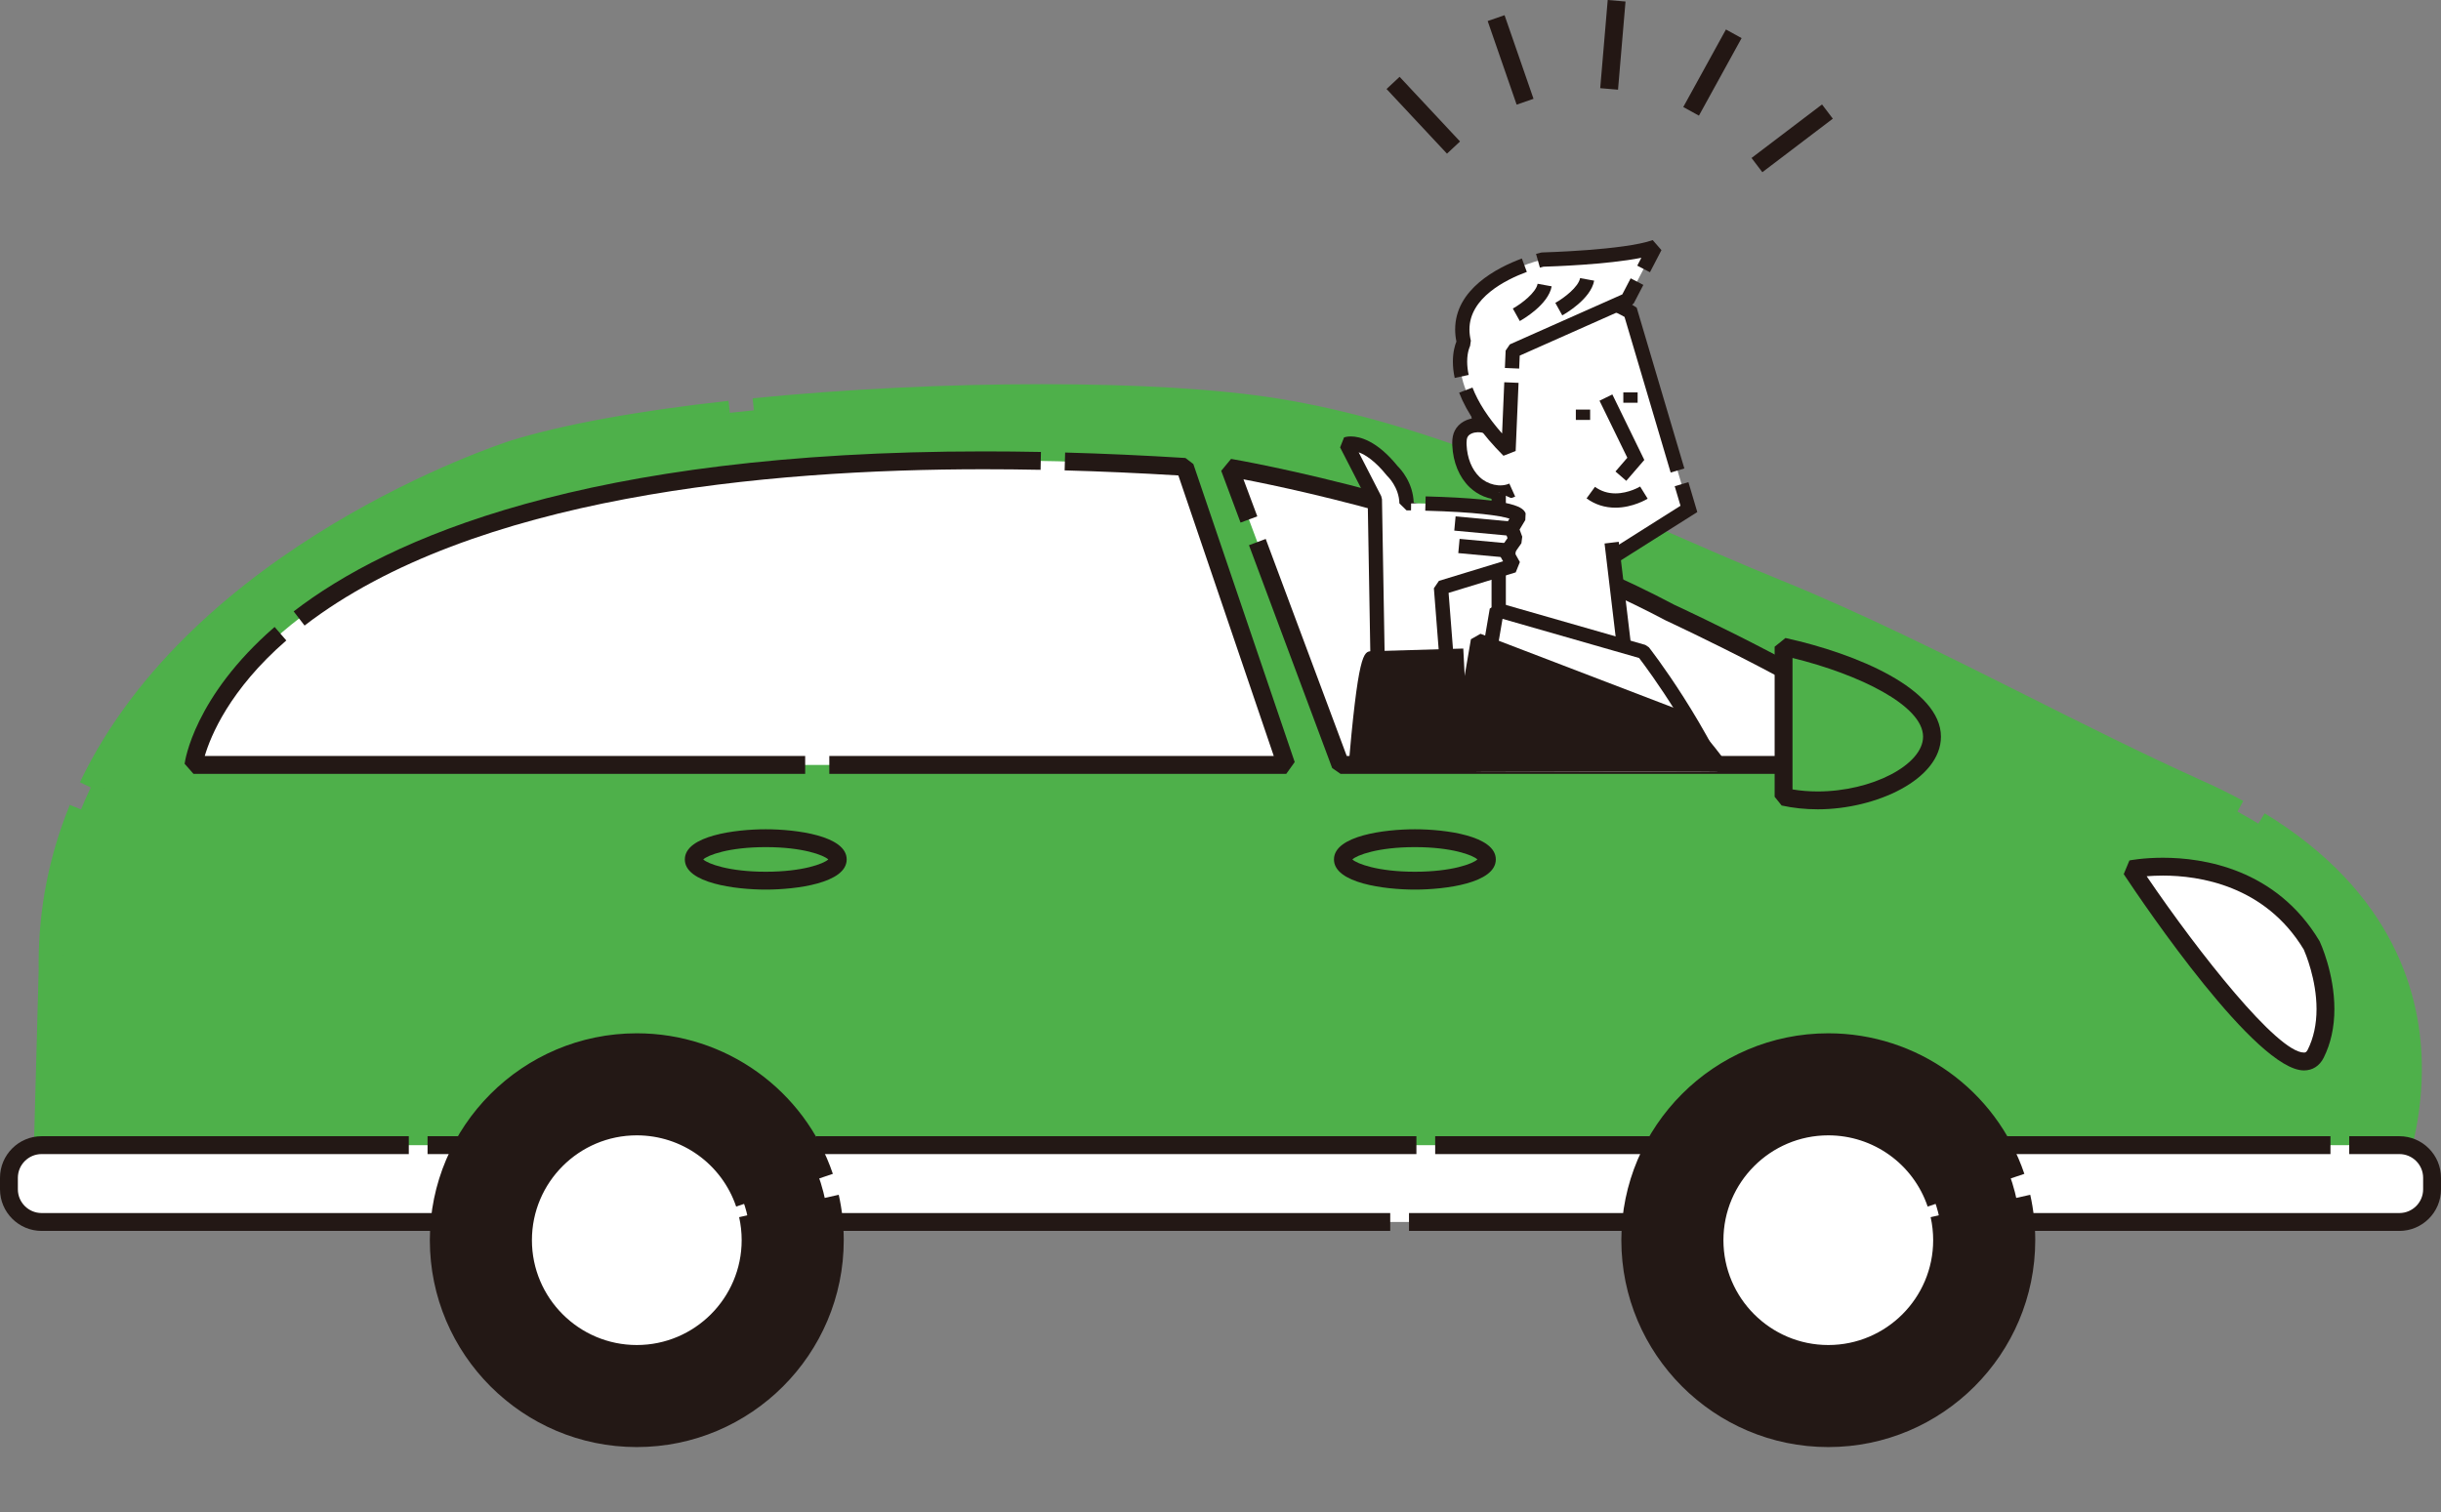 <?xml version="1.0" encoding="UTF-8"?><svg xmlns="http://www.w3.org/2000/svg" xmlns:xlink="http://www.w3.org/1999/xlink" viewBox="0 0 362.526 224.633"><rect x="0" y="0" width="362.526" height="224.633" fill="#808080" stroke="none"/><defs><style>.e{fill:none;}.f{fill:#fff;}.g{fill:#231815;}.h{fill:#231714;}.i{fill:#4eb04a;}.j{clip-path:url(#d);}</style><clipPath id="d"><polygon points="163.426 114.839 288.579 114.506 273.505 21.453 205.144 25.31 176.748 55.283 163.426 114.839" fill="none"/></clipPath></defs><g id="a"/><g id="b"><g id="c"><g><g><g><path d="M305.455,180.489h47.187s22.858-41.234-26.804-63.095c-20.486-9.271-41.282-21.112-62.022-29.541-24.372-9.905-48.069-22.64-74.32-26.878-26.898-4.342-87.077-1.855-113.096,6.187,0,0-69.7,22.427-68.863,76.967l-.838,31.013H58.632" fill="#4eb04a"/><path d="M352.641,182.28h-47.187v-3.582h46.083c1.245-2.609,4.564-10.458,4.564-19.955,0-14.36-7.278-26.089-21.632-34.863l1.868-3.057c19.296,11.794,23.346,27.13,23.346,37.919,0,12.591-5.252,22.21-5.476,22.614l-1.566,.923Zm-294.009-5.347H6.699l-1.791-1.839,.837-31.013c-.005-.259-.008-.593-.008-.925,0-8.152,1.558-16.085,4.632-23.581l3.314,1.359c-2.896,7.062-4.365,14.538-4.364,22.221,0,.314,.002,.63,.007,.947l-.789,29.249H58.632v3.582Zm272.813-54.798c-1.987-1.084-4.116-2.127-6.33-3.102-8.581-3.883-17.339-8.276-25.81-12.525-11.862-5.95-24.128-12.104-36.166-16.996-5.999-2.438-12.05-5.087-17.901-7.649-5.786-2.533-11.768-5.153-17.698-7.567l1.351-3.317c5.973,2.432,11.978,5.061,17.784,7.603,5.83,2.553,11.858,5.192,17.812,7.612,12.169,4.945,24.499,11.131,36.423,17.112,8.438,4.233,17.165,8.61,25.663,12.456,2.29,1.007,4.511,2.096,6.586,3.229l-1.716,3.145ZM15.095,117.757l-3.231-1.546c16.86-35.248,62.071-50.138,63.987-50.754,7.733-2.39,18.912-4.431,32.348-5.91l.392,3.561c-13.213,1.454-24.162,3.448-31.662,5.765-.435,.141-45.646,15.045-61.833,48.884Zm209.139-44.788c-13.365-5.277-24.494-8.526-35.024-10.226-8.472-1.368-20.415-2.09-34.537-2.09-13.975,0-29.082,.74-42.537,2.083l-.355-3.564c13.569-1.354,28.802-2.101,42.892-2.101,14.31,0,26.45,.739,35.107,2.136,10.792,1.742,22.158,5.056,35.769,10.43l-1.315,3.332Z" fill="#4eb04a"/></g><g><path d="M278.381,113.635h-79.291l-16.477-44.154s36.186,6.022,65.381,21.513c0,0,47.665,22.045,30.387,22.641Z" fill="#fff"/><path d="M199.09,114.962l-1.243-.863-12.354-33.106,2.486-.928,12.032,32.243h78.37c2.082-.073,2.51-.48,2.514-.484l2.321,1.274c-.808,1.549-3.12,1.805-4.789,1.862h-79.336Zm80.539-4.536c-6.514-6.312-31.935-18.108-32.191-18.227-24.552-13.026-54.389-19.381-62.763-20.99l2.053,5.501-2.486,.928-2.871-7.692,1.461-1.772c.364,.061,36.735,6.235,65.786,21.65,.997,.459,26.023,12.073,32.859,18.698l-1.847,1.905Z" fill="#231815"/></g><g><path d="M175.973,69.361l15.054,44.275H28.734s6.785-53.028,147.239-44.275Z" fill="#fff"/><path d="M191.027,114.962H123.165v-2.653h66.01l-14.171-41.678c-5.764-.35-11.44-.602-16.888-.751l.072-2.652c5.758,.157,11.77,.43,17.868,.81l1.174,.897,15.054,44.274-1.256,1.754Zm-71.445,0H28.734l-1.316-1.495c.051-.401,1.394-9.938,13.365-20.327l1.739,2.004c-8.445,7.329-11.247,14.22-12.114,17.165H119.582v2.653Zm-74.35-22.031l-1.618-2.103c14.091-10.844,43.313-23.77,102.508-23.77,2.779,0,5.63,.028,8.473,.084l-.052,2.653c-2.826-.056-5.659-.084-8.421-.084-32.261,0-75.953,4.028-100.89,23.219Z" fill="#231815"/></g><g><path d="M343.921,156.534c-3.961,7.922-27.408-27.408-27.408-27.408,0,0,17.874-3.575,26.812,11.321,0,0,4.171,8.937,.596,16.087Z" fill="#fff"/><path d="M342.172,159.019c-7.057,0-23.533-24.289-26.765-29.158l.845-2.035c.082-.016,2.043-.401,4.986-.401h0c5.908,0,16.781,1.603,23.224,12.341l.064,.122c.089,.189,2.168,4.707,2.168,10.02,0,2.684-.534,5.114-1.587,7.221h0c-.609,1.22-1.652,1.891-2.935,1.891Zm-23.357-28.844c7.767,11.434,19.434,26.191,23.357,26.191,.164,0,.35,0,.562-.424,.868-1.736,1.308-3.766,1.308-6.035,0-4.406-1.666-8.326-1.894-8.842-5.775-9.558-15.574-10.987-20.909-10.987-.926,0-1.747,.042-2.424,.097Z" fill="#231815"/></g><g><rect x="286.723" y="170.122" width="74.477" height="11.413" rx="4.854" ry="4.854" transform="translate(647.922 351.657) rotate(180)" fill="#fff"/><path d="M356.345,182.862h-64.769c-3.408,0-6.181-2.773-6.181-6.181v-1.705c0-3.408,2.772-6.181,6.181-6.181h54.533v2.653h-54.533c-1.945,0-3.527,1.583-3.527,3.527v1.705c0,1.945,1.583,3.528,3.527,3.528h64.769c1.945,0,3.528-1.583,3.528-3.528v-1.705c0-1.945-1.583-3.527-3.528-3.527h-7.45v-2.653h7.45c3.408,0,6.181,2.772,6.181,6.181v1.705c0,3.408-2.773,6.181-6.181,6.181Z" fill="#231815"/></g><g><rect x="112.446" y="170.122" width="139.719" height="11.413" rx="4.854" ry="4.854" transform="translate(364.612 351.657) rotate(180)" fill="#fff"/><path d="M247.311,182.862h-38.054v-2.653h38.054c1.945,0,3.527-1.583,3.527-3.528v-1.705c0-1.945-1.583-3.527-3.527-3.527h-34.165v-2.653h34.165c3.408,0,6.181,2.772,6.181,6.181v1.705c0,3.408-2.772,6.181-6.181,6.181Zm-40.841,0H117.301c-3.408,0-6.181-2.773-6.181-6.181v-1.705c0-3.408,2.773-6.181,6.181-6.181h1.104v2.653h-1.104c-1.945,0-3.528,1.583-3.528,3.527v1.705c0,1.945,1.583,3.528,3.528,3.528h89.169v2.653Zm3.89-11.413H121.19v-2.653h89.169v2.653Z" fill="#231815"/></g><g><rect x="1.327" y="170.122" width="74.477" height="11.413" rx="4.854" ry="4.854" transform="translate(77.13 351.657) rotate(-180)" fill="#fff"/><path d="M70.949,182.862H6.181c-3.408,0-6.181-2.773-6.181-6.181v-1.705c0-3.408,2.773-6.181,6.181-6.181H60.713v2.653H6.181c-1.945,0-3.528,1.583-3.528,3.527v1.705c0,1.945,1.583,3.528,3.528,3.528H70.949c1.945,0,3.528-1.583,3.528-3.528v-1.705c0-1.945-1.583-3.527-3.528-3.527h-7.45v-2.653h7.45c3.408,0,6.181,2.772,6.181,6.181v1.705c0,3.408-2.773,6.181-6.181,6.181Z" fill="#231815"/></g><g><path d="M264.888,118.369c10.041,2.214,22.045-2.777,22.045-8.933,0-6.156-12.004-11.147-22.045-13.361v22.294Z" fill="#4eb04a"/><path d="M269.958,120.23c-1.85,0-3.652-.19-5.356-.565l-1.041-1.296v-22.293l1.612-1.296c10.65,2.348,23.086,7.596,23.086,14.657,0,6.361-9.645,10.794-18.301,10.794Zm-3.744-2.956c1.205,.201,2.46,.303,3.744,.303,8.043,0,15.648-3.956,15.648-8.141,0-4.629-9.506-9.261-19.392-11.689v19.527Z" fill="#231815"/></g><g><circle cx="271.529" cy="184.24" r="40.393" fill="none"/><g><circle cx="271.529" cy="184.24" r="28.611" fill="#231815"/><path d="M271.529,214.975c-16.947,0-30.735-13.788-30.735-30.735s13.788-30.735,30.735-30.735c13.192,0,24.894,8.39,29.12,20.878l-4.022,1.361c-3.642-10.763-13.727-17.993-25.097-17.993-14.605,0-26.488,11.883-26.488,26.488s11.883,26.488,26.488,26.488,26.488-11.882,26.488-26.488c0-1.963-.216-3.92-.64-5.816l4.144-.928c.493,2.2,.743,4.469,.743,6.744,0,16.947-13.788,30.735-30.735,30.735Z" fill="#231815"/></g><g><circle cx="271.529" cy="184.24" r="16.824" fill="#fff"/><path d="M271.529,202.312c-9.965,0-18.072-8.107-18.072-18.072s8.107-18.072,18.072-18.072c7.757,0,14.638,4.934,17.123,12.277l-2.365,.801c-2.141-6.328-8.072-10.58-14.757-10.581-8.588,0-15.575,6.987-15.575,15.575s6.987,15.575,15.575,15.575,15.575-6.987,15.575-15.575c0-1.153-.126-2.304-.376-3.42l2.437-.546c.29,1.295,.437,2.629,.437,3.966,0,9.965-8.107,18.072-18.072,18.072Z" fill="#231815"/></g></g><g><circle cx="94.572" cy="184.24" r="40.393" fill="none"/><g><circle cx="94.572" cy="184.24" r="28.611" fill="#231815"/><path d="M94.572,214.975c-16.947,0-30.735-13.788-30.735-30.735s13.788-30.735,30.735-30.735c13.192,0,24.894,8.39,29.12,20.878l-4.022,1.361c-3.642-10.763-13.727-17.993-25.097-17.993-14.605,0-26.488,11.883-26.488,26.488s11.883,26.488,26.488,26.488,26.488-11.882,26.488-26.488c0-1.963-.216-3.92-.64-5.816l4.144-.928c.493,2.2,.743,4.469,.743,6.744,0,16.947-13.788,30.735-30.735,30.735Z" fill="#231815"/></g><g><circle cx="94.572" cy="184.24" r="16.824" fill="#fff"/><path d="M94.572,202.312c-9.965,0-18.072-8.107-18.072-18.072s8.107-18.072,18.072-18.072c7.757,0,14.638,4.934,17.123,12.277l-2.365,.801c-2.141-6.328-8.072-10.58-14.757-10.581-8.588,0-15.575,6.987-15.575,15.575s6.987,15.575,15.575,15.575,15.575-6.987,15.575-15.575c0-1.153-.126-2.304-.376-3.42l2.437-.546c.29,1.295,.437,2.629,.437,3.966,0,9.965-8.107,18.072-18.072,18.072Z" fill="#231815"/></g></g></g><g clip-path="#d"><g><g><g><path d="M220.124,64.15l5.726,19.074,12.801,.074,12.174-7.693-8.659-29.222s-13.391-8.739-21.43,5.065c0,0-2.613,6.038-.612,12.702" fill="#fff"/><path d="M238.956,84.362l-13.896-.081-5.952-19.825,1.005-.302-1.005,.302c-.53-1.766-.799-3.644-.799-5.582,0-1.376,.135-2.781,.402-4.175l2.085,.399c-.242,1.263-.364,2.533-.364,3.775,0,1.731,.238,3.404,.709,4.972l5.5,18.322,11.706,.068,11.233-7.098-.86-2.904,2.035-.604,1.317,4.444-13.116,8.288Zm9.161-14.165l-6.85-23.117c-1.036-.595-4.445-2.364-8.372-2.364-4.632,0-8.402,2.424-11.206,7.205-.058,.144-.225,.573-.417,1.218l-2.034-.606c.277-.932,.515-1.484,.525-1.507l.057-.112c4.005-6.877,9.321-8.32,13.076-8.32,5.346,0,9.67,2.782,9.852,2.901l.327,.213,7.078,23.887-2.035,.604Z" fill="#231815"/></g><g><polyline points="238.506 59.062 242.944 68.165 240.725 70.738" fill="#fff"/><polygon points="241.528 71.431 239.921 70.044 241.683 68.001 237.552 59.528 239.46 58.597 244.205 68.329 241.528 71.431" fill="#231815"/></g><g><path d="M222.107,63.74c-.891-.306-1.806-.616-2.747-.589s-1.931,.46-2.355,1.301c-.258,.512-.281,1.109-.254,1.682,.094,2.022,.79,4.081,2.248,5.486,1.458,1.404,3.751,2.016,5.597,1.185" fill="#fff"/><path d="M222.789,74.243c-1.627,0-3.32-.695-4.528-1.858-1.542-1.485-2.455-3.688-2.572-6.201-.005-.131-.009-.259-.009-.387,0-.733,.12-1.312,.377-1.822,.565-1.122,1.82-1.844,3.273-1.884l.142-.002c1.093,0,2.095,.345,2.979,.648l-.69,2.008c-.762-.262-1.551-.533-2.289-.533-.626,.016-1.28,.244-1.52,.719-.102,.203-.149,.478-.149,.866,0,.097,.003,.195,.007,.292,.091,1.966,.774,3.661,1.923,4.767,1.192,1.149,3.084,1.586,4.424,.982l.872,1.936c-.693,.312-1.446,.47-2.241,.47Z" fill="#231815"/></g><rect x="234.037" y="60.851" width="2.123" height="1.532" fill="#231815"/><rect x="241.09" y="58.296" width="2.123" height="1.532" fill="#231815"/><g><polyline points="222.58 73.181 222.58 104.123 242.151 104.123 239.356 80.616" fill="#fff"/><path d="M243.347,105.185h-21.828v-32.004h2.123v29.881h18.509v.622l1.002-.12,.194,1.621Zm-2.552-3.478l-2.494-20.966,2.108-.251,2.494,20.966-2.108,.251Z" fill="#231815"/></g><g><path d="M244.142,73.181s-4.259,2.649-7.888,0" fill="#fff"/><path d="M239.912,75.42c-1.586,0-3.028-.465-4.284-1.381l1.252-1.715c.884,.646,1.905,.973,3.032,.973,1.988,0,3.656-1.009,3.673-1.019l1.118,1.805c-.088,.055-2.181,1.337-4.791,1.337Z" fill="#231815"/></g><g><path d="M241.708,44.556l-17.038,7.572-.631,14.829c-10.096-10.096-6.626-16.091-6.626-16.091-2.209-9.15,11.674-12.305,11.674-12.305,0,0,12.305-.316,16.722-1.893l-4.102,7.888Z" fill="#fff"/><path d="M223.289,67.708c-3.209-3.209-5.424-6.362-6.583-9.372l1.981-.763c.838,2.178,2.314,4.467,4.398,6.825l.324-7.612,2.121,.09-.431,10.126-1.811,.706Zm-7.243-11.559c-.18-.832-.271-1.648-.27-2.426,0-1.443,.309-2.451,.523-2.977-.124-.612-.186-1.218-.186-1.806,0-5.972,6.207-9.165,9.907-10.537l.738,1.99c-3.183,1.18-8.522,3.86-8.522,8.546,0,.539,.07,1.103,.208,1.677l-.113,.78h0s-.433,.82-.433,2.326c0,.628,.074,1.293,.222,1.977l-2.075,.448Zm9.575-1.394l-2.121-.09,.11-2.582,.629-.925,16.698-7.422,1.242-2.389,1.884,.979-1.414,2.719-.511,.48-16.436,7.305-.082,1.924Zm19.422-14.312l-1.884-.979,.608-1.168c-5.139,1.027-13.412,1.292-14.54,1.324-.103,.025-.283,.071-.526,.14l-.575-2.044c.768-.216,.845-.216,.962-.216,.094-.003,12.159-.329,16.365-1.831l1.299,1.489-1.708,3.286Z" fill="#231815"/></g><g><path d="M225.196,46.765s3.786-2.103,4.207-4.417" fill="#fff"/><path d="M225.712,47.692l-1.032-1.855c1.295-.723,3.439-2.361,3.679-3.68l2.089,.38c-.497,2.729-4.304,4.915-4.736,5.155Z" fill="#231815"/></g><g><path d="M231.507,45.923s3.786-2.103,4.207-4.417" fill="#fff"/><path d="M232.022,46.851l-1.032-1.855c1.295-.723,3.439-2.361,3.679-3.68l2.089,.38c-.497,2.729-4.304,4.915-4.736,5.155Z" fill="#231815"/></g></g><g><g><g><path d="M204.655,101.609l-.471-27.421-4.214-8.208s2.816-1.004,6.833,4.007c0,0,2.023,1.84,2.092,4.769,0,0,15.833,.076,16.724,1.958l-1.104,1.839,.565,1.542-1.373,1.966,1.089,1.953-10.783,3.293,1.564,19.993" fill="#fff"/><path d="M214.518,107.384l-.068-.866,2.116-.166,.068,.866-2.116,.166Zm-.233-2.983l-1.331-17.01,.748-1.098,9.526-2.909-.449-.805,.057-1.125,1.056-1.513-.375-1.023,.086-.912,.578-.962c-1.329-.425-4.925-.979-12.507-1.178l.056-2.122c13.828,.363,14.491,1.764,14.848,2.516l-.049,1.001-.843,1.404,.391,1.066-.126,.973-.993,1.421,.766,1.373-.617,1.532-9.969,3.044,1.264,16.161-2.116,.166Zm-10.691-2.774l-.467-27.174-4.101-7.988,.588-1.485c.095-.034,.447-.144,1.01-.144,1.268,0,3.853,.577,6.962,4.431,.398,.39,2.297,2.405,2.37,5.463l-.384,.009-.015,1.084-.667-.007-1.057-1.036c-.058-2.414-1.733-3.997-1.75-4.013l-.11-.118c-1.751-2.185-3.197-3.091-4.188-3.457l3.342,6.509,.117,.467,.471,27.421-2.123,.036Z" fill="#231815"/></g><rect x="219.236" y="73.928" width="2.123" height="8.469" transform="translate(122.146 290.31) rotate(-84.707)" fill="#231815"/><rect x="219.829" y="77.267" width="2.123" height="8.469" transform="translate(119.372 293.938) rotate(-84.71)" fill="#231815"/></g><g><path d="M201.838,167.84c-4.464-5.666-2.667-19.893-2.388-26.552,.194-4.625,2.524-43.433,4.289-43.484l12.574-.366,2.423,46.735c.247,4.763,.685,9.249-.364,14.001-1.471,6.663-8.56,18.49-16.209,10.049-.112-.123-.22-.251-.325-.384Z" fill="#231815"/><path d="M207.636,172.214c-2.183,0-4.29-1.103-6.26-3.277-.127-.141-.252-.288-.372-.441-2.158-2.739-3.208-7.504-3.208-14.568,0-3.25,.215-6.549,.389-9.2,.085-1.298,.162-2.478,.204-3.484,.102-2.438,.746-13.479,1.59-23.899l2.116,.172c-.842,10.391-1.484,21.389-1.585,23.816-.043,1.021-.121,2.217-.207,3.533-.18,2.757-.384,5.881-.384,9.062,0,6.569,.9,10.904,2.752,13.255,.089,.113,.181,.223,.276,.327,2.267,2.501,4.548,3.185,6.875,2.034l.94,1.903c-1.028,.508-2.081,.766-3.128,.766Zm5.103-2.071l-1.359-1.631c2.914-2.427,5.201-7.153,5.955-10.566,.439-1.989,.644-4.078,.644-6.575,0-1.787-.101-3.552-.208-5.422l-.095-1.72c-.001-.022-.627-12.087-1.242-23.952l2.12-.11c.613,11.829,1.237,23.856,1.242,23.95l.095,1.711c.108,1.901,.211,3.696,.211,5.543,0,2.655-.221,4.889-.694,7.033-.806,3.649-3.237,8.88-6.669,11.739Zm3.585-51.99l-1.017-19.623-10.998,.32c-.311,.966-1.009,4.397-2.038,16.549l-2.115-.179c1.559-18.419,2.352-18.442,3.552-18.477l13.612-.396,1.125,21.696-2.12,.109Z" fill="#231815"/></g></g><g><path d="M222.304,90.587l21.753,6.239s12.755,16.131,16.589,32.99h-45.053l6.71-39.23Z" fill="#fff"/><path d="M260.646,130.878h-44.25v-2.123h42.902c-.416-1.628-.928-3.311-1.528-5.018l2.003-.704c.788,2.242,1.43,4.445,1.908,6.548l-1.035,1.297Zm-43.784-2.184l-2.093-.358,6.487-37.928,1.339-.842,21.753,6.239,.54,.362c.089,.112,8.962,11.415,14.139,24.843l-1.98,.764c-4.622-11.991-12.269-22.261-13.618-24.024l-20.28-5.816-6.288,36.76Z" fill="#231815"/></g><g><path d="M219.499,95.144l29.616,11.347s12.142,11.023,15.976,27.882h-52.302l6.71-39.23Z" fill="#231815"/><path d="M265.091,135.436h-39.771v-2.123h38.422c-.779-3.024-1.879-6.054-3.277-9.026l1.921-.903c1.663,3.535,2.921,7.153,3.741,10.755l-1.035,1.297Zm-41.894,0h-10.408l-1.046-1.241,6.71-39.229,1.426-.812,29.616,11.347,.333,.206c.267,.242,6.596,6.047,11.601,15.738l-1.887,.974c-4.418-8.555-10.047-14.102-11.001-15.009l-28.214-10.81-6.28,36.714h9.15v2.123Z" fill="#231815"/></g></g></g><path d="M210.133,132.158c-4.464,0-12.019-.944-12.019-4.481s7.555-4.482,12.019-4.482,12.019,.944,12.019,4.482-7.555,4.481-12.019,4.481Zm-9.285-4.481c.659,.63,3.772,1.828,9.285,1.828s8.626-1.198,9.285-1.828c-.659-.63-3.771-1.829-9.285-1.829s-8.626,1.198-9.285,1.829Z" fill="#231815"/><path d="M113.727,132.158c-4.464,0-12.019-.944-12.019-4.481s7.555-4.482,12.019-4.482,12.019,.944,12.019,4.482-7.555,4.481-12.019,4.481Zm-9.285-4.481c.659,.63,3.772,1.828,9.285,1.828s8.626-1.198,9.285-1.828c-.659-.63-3.771-1.829-9.285-1.829s-8.626,1.198-9.285,1.829Z" fill="#231815"/><circle cx="236.242" cy="42.814" r="26.019" fill="none"/><g><rect x="259.593" y="19.222" width="13.146" height="2.654" transform="translate(41.794 165.199) rotate(-37.224)" fill="#231714"/><rect x="247.75" y="9.453" width="13.147" height="2.654" transform="translate(122.283 228.408) rotate(-61.181)" fill="#231714"/><rect x="232.962" y="5.335" width="13.146" height="2.654" transform="translate(212.625 244.774) rotate(-85.145)" fill="#231714"/><rect x="223.021" y="2.33" width="2.654" height="13.146" transform="translate(9.44 73.91) rotate(-19.103)" fill="#231714"/><rect x="210.053" y="10.545" width="2.653" height="13.146" transform="translate(45.246 148.929) rotate(-43.058)" fill="#231714"/></g></g></g></g></svg>